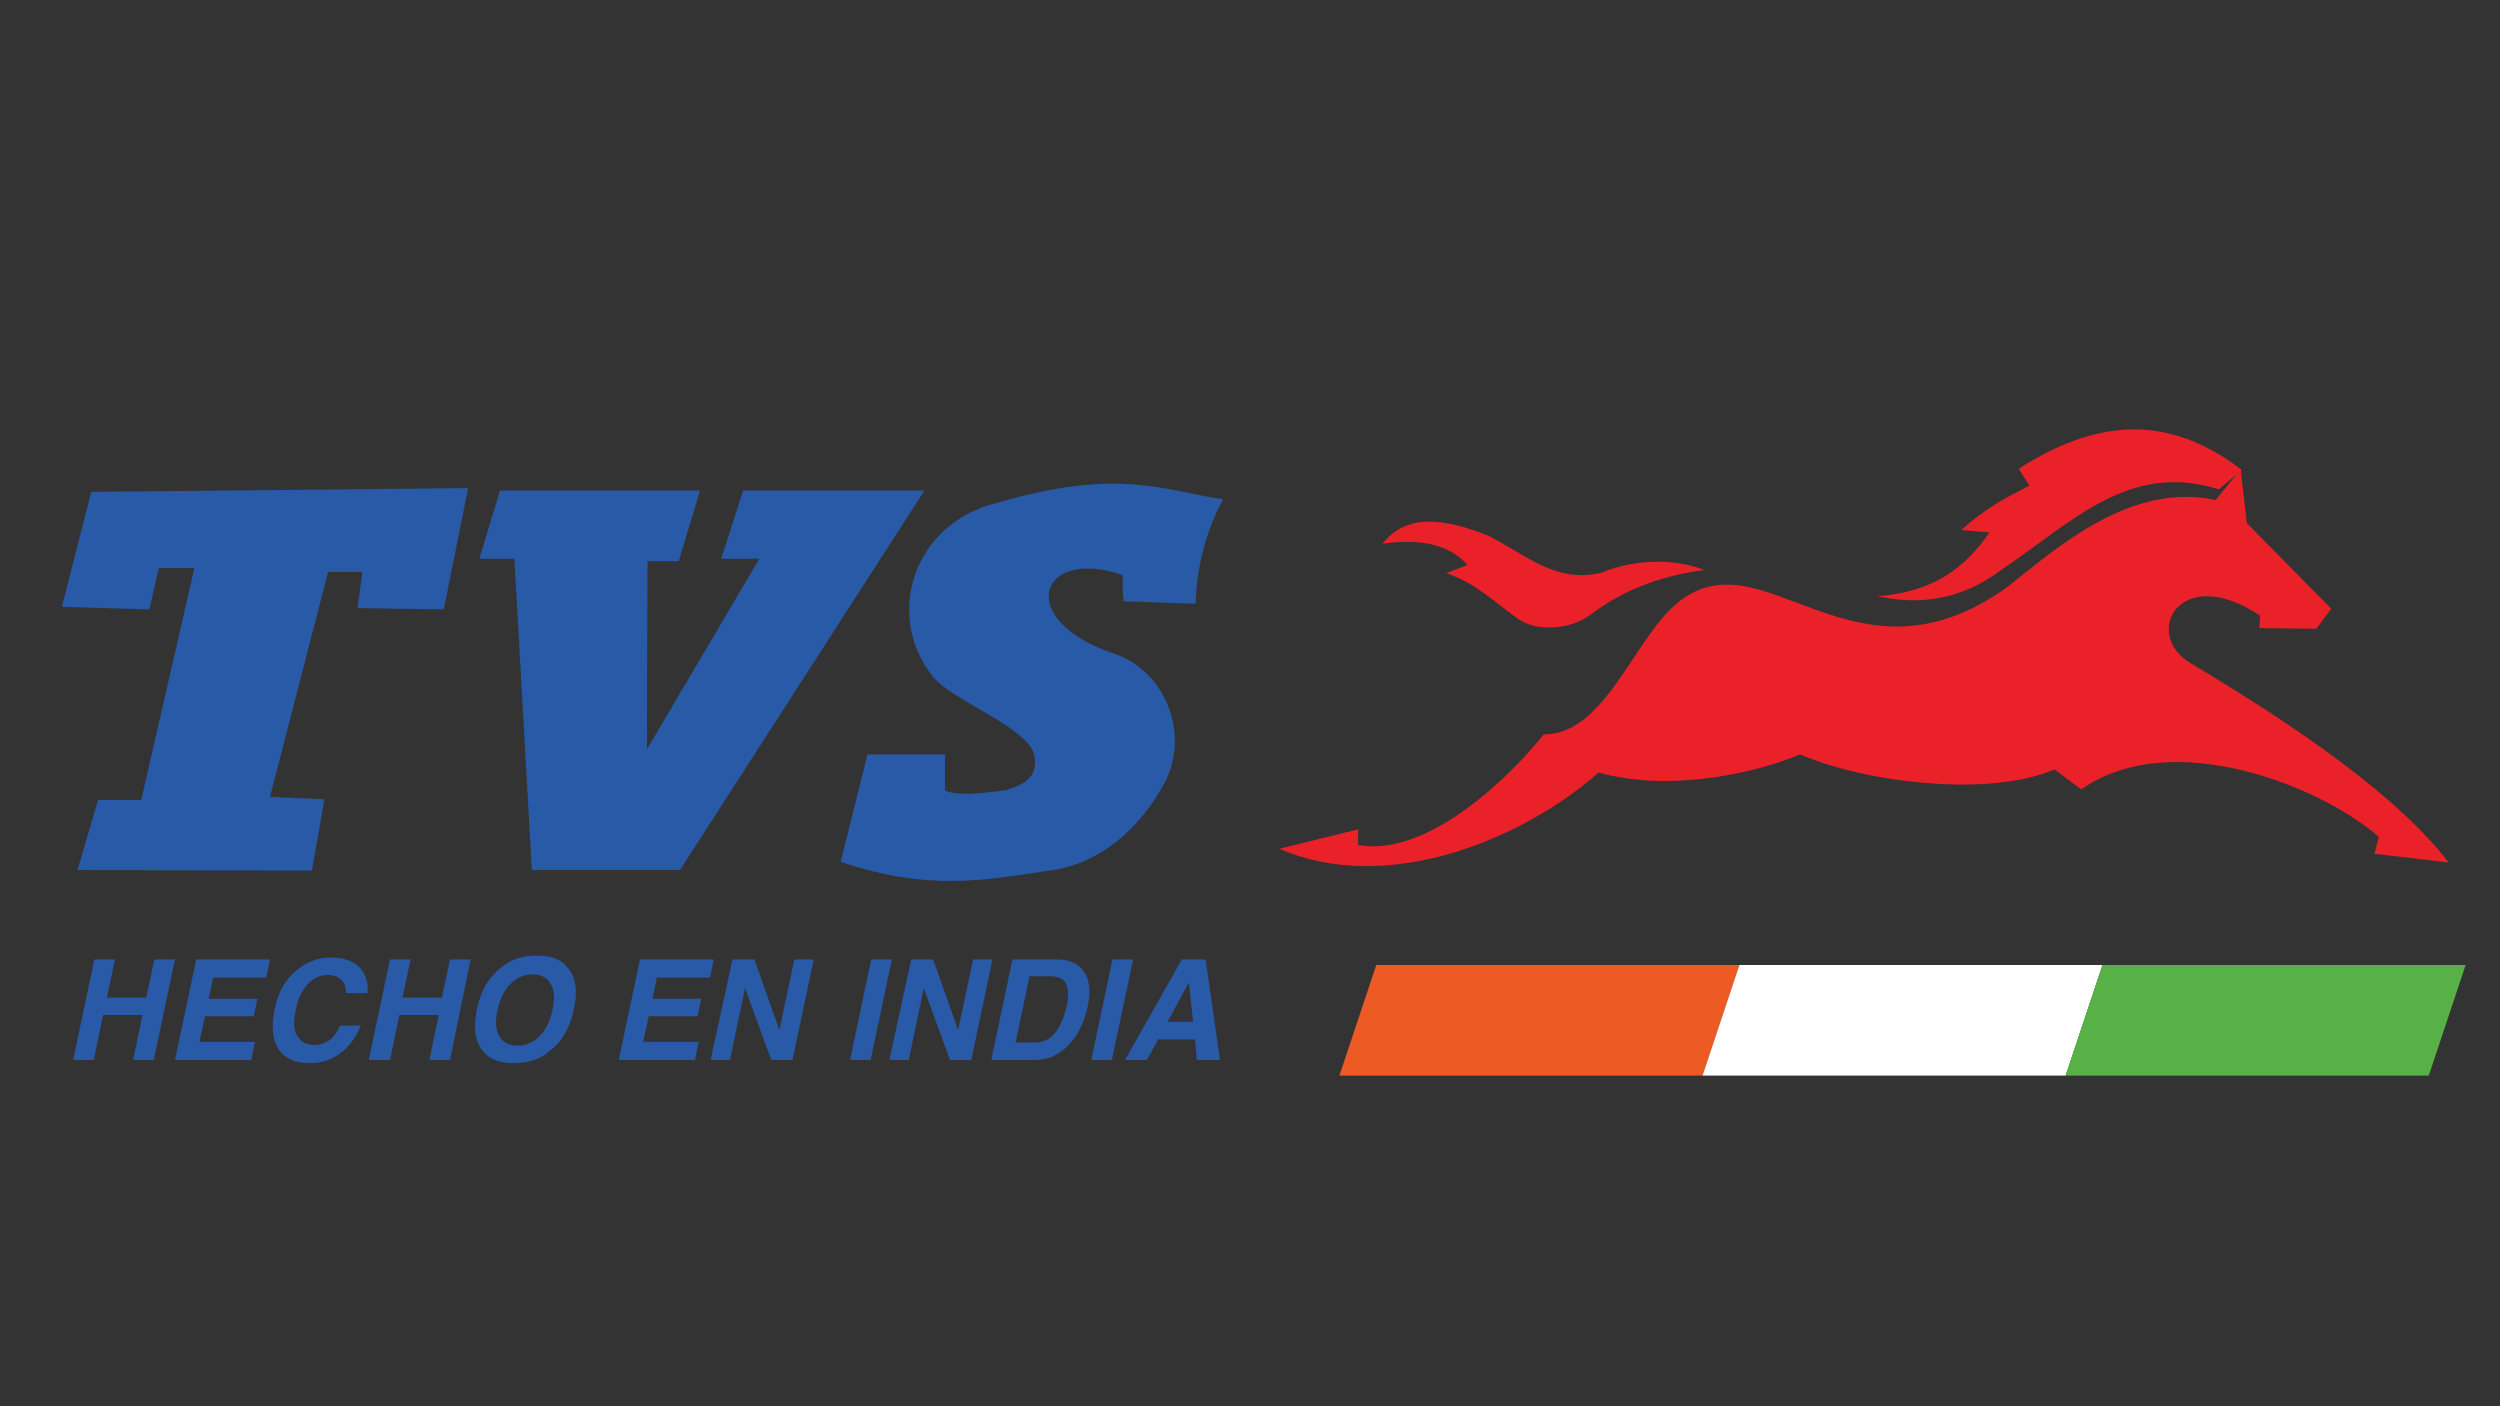 <?xml version="1.0" encoding="utf-8"?>
<!-- Generator: Adobe Illustrator 26.3.1, SVG Export Plug-In . SVG Version: 6.00 Build 0)  -->
<svg version="1.1" id="Capa_1" xmlns="http://www.w3.org/2000/svg" xmlns:xlink="http://www.w3.org/1999/xlink" x="0px" y="0px"
	 viewBox="0 0 400 225" style="enable-background:new 0 0 400 225;" xml:space="preserve">
<rect x="0" y="0" width="400" height="225" fill="#333333" stroke="none"/>
<style type="text/css">
	.st0{display:none;}
	.st1{display:inline;}
	.st2{fill:#6D6E71;}
	.st3{fill:#1755BA;}
	.st4{fill:#4F9AEF;}
	.st5{fill-rule:evenodd;clip-rule:evenodd;fill:#ED5A23;}
	.st6{fill-rule:evenodd;clip-rule:evenodd;fill:#FFFFFF;}
	.st7{fill-rule:evenodd;clip-rule:evenodd;fill:#58B147;}
	.st8{fill:#285AA8;}
	.st9{fill-rule:evenodd;clip-rule:evenodd;fill:#EA2128;}
	.st10{fill-rule:evenodd;clip-rule:evenodd;fill:#285AA8;}
	.st11{fill-rule:evenodd;clip-rule:evenodd;fill:#231F20;}
	.st12{fill:#231F20;}
</style>
<g class="st0">
	<g class="st1">
		<g>
			<g>
				<polygon class="st2" points="266.3,132.9 263.1,128.9 258.9,128.9 255.5,147.9 259.5,147.9 261.9,134.1 265.3,138.4 
					270.3,134.1 267.9,147.9 271.8,147.9 275.2,128.9 271,128.9 				"/>
				<path class="st2" d="M298.8,133c-0.1-0.8-0.3-1.5-0.6-2c-0.3-0.5-0.8-1-1.3-1.3c-0.5-0.3-1.1-0.5-1.8-0.7
					c-0.7-0.1-1.4-0.2-2.2-0.2c-0.8,0-1.5,0.1-2.2,0.2c-0.7,0.1-1.4,0.3-2.1,0.7c-0.6,0.3-1.2,0.7-1.8,1.3c-0.5,0.6-1,1.3-1.4,2.1
					c-0.1,0.1-0.1,0.3-0.2,0.7c-0.1,0.3-0.2,0.8-0.3,1.2c-0.1,0.5-0.2,1-0.3,1.5c-0.1,0.5-0.2,1.1-0.3,1.6l-0.1,0.5
					c-0.1,0.5-0.2,1.1-0.3,1.7c-0.1,0.6-0.2,1.1-0.2,1.5c-0.1,0.5-0.1,0.9-0.2,1.2c0,0.3,0,0.6,0,0.7c0.1,0.8,0.3,1.5,0.6,2
					c0.3,0.5,0.8,0.9,1.3,1.3c0.5,0.3,1.1,0.5,1.8,0.6c0.7,0.1,1.4,0.2,2.2,0.2c0.8,0,1.5-0.1,2.2-0.2c0.7-0.1,1.4-0.3,2-0.6
					c0.6-0.3,1.2-0.7,1.8-1.3c0.5-0.5,1-1.2,1.4-2c0.1-0.1,0.2-0.4,0.3-0.8c0.1-0.4,0.2-0.8,0.3-1.3c0.1-0.5,0.2-1,0.3-1.6
					c0.1-0.6,0.2-1.2,0.3-1.7c0.1-0.6,0.2-1.1,0.3-1.7c0.1-0.6,0.2-1.1,0.3-1.6c0.1-0.5,0.1-0.9,0.2-1.3
					C298.8,133.5,298.8,133.2,298.8,133L298.8,133z M294.6,135.8l-0.9,5.3c-0.1,0.6-0.2,1-0.3,1.4c-0.1,0.4-0.3,0.7-0.5,0.9
					c-0.2,0.2-0.6,0.4-1,0.5c-0.4,0.1-1,0.2-1.8,0.2c-0.8,0-1.4-0.1-1.8-0.2c-0.4-0.1-0.7-0.3-0.8-0.5s-0.2-0.5-0.1-0.9
					c0-0.4,0.1-0.9,0.3-1.4c0-0.1,0-0.2,0.1-0.3c0-0.1,0.1-0.4,0.1-0.7s0.2-0.9,0.3-1.5c0.1-0.7,0.3-1.6,0.5-2.8
					c0.1-0.6,0.2-1,0.3-1.4c0.1-0.4,0.2-0.7,0.5-0.9c0.2-0.2,0.6-0.4,1-0.5c0.4-0.1,1-0.2,1.8-0.2c0.7,0,1.3,0.1,1.7,0.2
					c0.4,0.1,0.7,0.3,0.8,0.6c0.1,0.3,0.2,0.6,0.2,1C294.8,134.9,294.7,135.3,294.6,135.8z"/>
				<polygon class="st2" points="307.1,132.8 312.1,132.8 309.4,147.9 313.3,147.9 316,132.8 320.9,132.8 321.6,128.9 307.8,128.9 
									"/>
				<path class="st2" d="M345.2,133c-0.1-0.8-0.3-1.5-0.6-2s-0.8-1-1.3-1.3c-0.5-0.3-1.1-0.5-1.8-0.7c-0.7-0.1-1.4-0.2-2.2-0.2
					c-0.8,0-1.5,0.1-2.2,0.2c-0.7,0.1-1.4,0.3-2.1,0.7c-0.6,0.3-1.2,0.7-1.8,1.3c-0.5,0.6-1,1.3-1.4,2.1c-0.1,0.1-0.1,0.3-0.2,0.7
					c-0.1,0.3-0.2,0.8-0.3,1.2c-0.1,0.5-0.2,1-0.3,1.5c-0.1,0.5-0.2,1.1-0.3,1.6l-0.1,0.5c-0.1,0.5-0.2,1.1-0.3,1.7
					c-0.1,0.6-0.2,1.1-0.2,1.5c-0.1,0.5-0.1,0.9-0.2,1.2c0,0.3,0,0.6,0,0.7c0.1,0.8,0.3,1.5,0.6,2c0.3,0.5,0.8,0.9,1.3,1.3
					c0.5,0.3,1.1,0.5,1.8,0.6c0.7,0.1,1.4,0.2,2.2,0.2c0.8,0,1.5-0.1,2.2-0.2c0.7-0.1,1.4-0.3,2-0.6c0.6-0.3,1.2-0.7,1.8-1.3
					c0.5-0.5,1-1.2,1.4-2c0.1-0.1,0.2-0.4,0.3-0.8c0.1-0.4,0.2-0.8,0.3-1.3c0.1-0.5,0.2-1,0.3-1.6c0.1-0.6,0.2-1.2,0.3-1.7
					c0.1-0.6,0.2-1.1,0.3-1.7c0.1-0.6,0.2-1.1,0.3-1.6c0.1-0.5,0.1-0.9,0.2-1.3C345.2,133.5,345.2,133.2,345.2,133L345.2,133z
					 M341,135.8l-0.9,5.3c-0.1,0.6-0.2,1-0.3,1.4c-0.1,0.4-0.3,0.7-0.5,0.9c-0.2,0.2-0.6,0.4-1,0.5c-0.4,0.1-1,0.2-1.8,0.2
					c-0.8,0-1.4-0.1-1.8-0.2c-0.4-0.1-0.7-0.3-0.8-0.5s-0.2-0.5-0.1-0.9s0.1-0.9,0.3-1.4c0-0.1,0-0.2,0.1-0.3c0-0.1,0.1-0.4,0.1-0.7
					s0.2-0.9,0.3-1.5c0.1-0.7,0.3-1.6,0.5-2.8c0.1-0.6,0.2-1,0.3-1.4c0.1-0.4,0.2-0.7,0.5-0.9c0.2-0.2,0.6-0.4,1-0.5
					c0.4-0.1,1-0.2,1.8-0.2c0.7,0,1.3,0.1,1.7,0.2c0.4,0.1,0.7,0.3,0.8,0.6c0.1,0.3,0.2,0.6,0.2,1
					C341.2,134.9,341.1,135.3,341,135.8z"/>
				<path class="st2" d="M367.1,130c-0.6-0.4-1.3-0.7-2.1-0.9c-0.8-0.1-1.7-0.2-2.7-0.2h-5.4l-1.3,7.6h-3.4l-0.7,3.8h3.4l-1.3,7.6
					h3.9l1.3-7.6c0.4,0,0.7,0,1.1,0s0.8,0,1.2,0c0.2,0,0.4,0,0.6,0c0.2,0,0.4,0.1,0.5,0.1c0.8,0.2,1.1,0.7,0.9,1.7l-1,5.8h3.9l1-5.7
					c0.1-0.7,0.1-1.3,0-1.9c-0.1-0.6-0.4-1.2-0.7-1.9c0.1-0.1,0.2-0.2,0.3-0.3c0.2-0.2,0.3-0.3,0.3-0.4c0-0.1,0.1-0.1,0.2-0.3
					c0.1-0.1,0.1-0.2,0.1-0.2c0.3-0.4,0.5-0.9,0.7-1.3c0.2-0.4,0.3-0.9,0.4-1.3c0.2-1.2,0.2-2.2-0.1-2.9
					C368.1,131,367.7,130.4,367.1,130z M364.5,134.5l-0.1,0.3c-0.3,1.2-1,1.7-2.1,1.7h-3l0.7-3.8c0.1,0,0.4,0,0.6,0
					c0.3,0,0.5,0,0.6,0c0.3,0,0.6,0,0.9,0c0.3,0,0.6,0,0.9,0.1c0.6,0,0.9,0.1,1.1,0.4C364.5,133.4,364.6,133.9,364.5,134.5z"/>
				<path class="st2" d="M382.7,133.5c0.2-0.3,0.4-0.5,0.7-0.7c0.3-0.1,0.5-0.2,0.8-0.3c0.3,0,0.6,0,0.9,0h1.1c0.3,0,0.5,0,0.8,0
					c0.3,0,0.5,0.1,0.7,0.2c0.2,0.1,0.4,0.3,0.5,0.5c0.1,0.2,0.2,0.5,0.2,0.8h3.9c0.1-0.8,0-1.5-0.2-2.1c-0.2-0.6-0.6-1.2-1.1-1.7
					c-0.6-0.6-1.3-0.9-2.1-1.1c-0.8-0.1-1.6-0.2-2.5-0.2c-0.5,0-0.9,0-1.3,0c-0.4,0-0.8,0.1-1.3,0.1c-0.4,0.1-0.8,0.2-1.2,0.4
					c-0.4,0.2-0.8,0.4-1.2,0.7c-0.9,0.6-1.5,1.3-1.9,2c-0.4,0.7-0.7,1.5-0.9,2.5l-0.2,1.3c-0.1,0.6-0.1,1.2,0,1.7
					c0.1,0.5,0.4,1,0.7,1.4c0.3,0.4,0.7,0.7,1.2,1c0.5,0.2,1,0.4,1.7,0.4l3,0.1c0.3,0,0.6,0,0.9,0c0.3,0,0.5,0.1,0.7,0.2
					c0.2,0.1,0.4,0.3,0.5,0.5s0.1,0.6,0,1c-0.1,0.5-0.2,0.9-0.4,1.2c-0.2,0.3-0.4,0.5-0.7,0.7c-0.3,0.1-0.5,0.2-0.8,0.3
					c-0.3,0-0.6,0-0.9,0H383c-0.3,0-0.5,0-0.8,0s-0.5-0.1-0.7-0.2c-0.2-0.1-0.4-0.3-0.5-0.5c-0.1-0.2-0.2-0.5-0.2-0.8h-3.9
					c-0.1,0.8,0,1.5,0.2,2.1c0.2,0.6,0.6,1.1,1.2,1.7c0.6,0.6,1.3,1,2.1,1.1c0.8,0.1,1.6,0.2,2.5,0.2c0.9,0,1.8-0.1,2.6-0.2
					c0.8-0.1,1.6-0.5,2.5-1.1c0.9-0.6,1.5-1.3,1.9-2c0.4-0.7,0.7-1.5,0.9-2.5c0.2-1.1,0.2-2-0.1-2.7c-0.3-0.7-0.8-1.4-1.6-2l0,0
					c-0.6-0.4-1.2-0.7-1.8-0.8c-0.6-0.1-1.3-0.2-2-0.2H382l0.3-1.9C382.4,134.2,382.5,133.8,382.7,133.5z"/>
			</g>
			<g>
				<path class="st2" d="M273.3,103.6c-0.4-0.6-1.1-1-1.9-1.3c-0.8-0.3-1.8-0.4-3.1-0.4c-1.2,0-2.3,0.1-3.2,0.4
					c-0.9,0.3-1.7,0.7-2.4,1.3c-0.7,0.6-1.2,1.3-1.6,2.2c-0.4,0.9-0.7,2-1,3.2l-0.5,3.1h-3.4l-0.7,3.8h3.4l-0.9,5.1h3.9l0.9-5.1h5.9
					l-0.9,5.1h3.9l2.1-11.9c0.2-1.2,0.3-2.3,0.2-3.2C274.1,105,273.8,104.2,273.3,103.6z M270.3,107.9l-0.7,4.2h-5.9l0.7-4.2
					c0.1-0.6,0.2-1,0.4-1.3c0.2-0.3,0.4-0.5,0.7-0.6c0.3-0.1,0.6-0.2,0.9-0.2c0.3,0,0.7,0,1,0h0.6c0.3,0,0.7,0,1,0
					c0.3,0,0.6,0.1,0.8,0.2c0.2,0.1,0.4,0.3,0.5,0.6C270.3,107,270.4,107.4,270.3,107.9z"/>
				<path class="st2" d="M298,103.9c-0.3-0.4-0.7-0.8-1.2-1.1c-0.4-0.3-1-0.5-1.8-0.6c-0.8-0.1-1.6-0.2-2.5-0.2c-0.5,0-1,0-1.5,0.1
					c-0.5,0.1-0.9,0.1-1.2,0.2h0c-1.2,0.4-2.3,1.1-3.2,2c-0.9,0.9-1.5,2-1.7,3.3c-0.1,0.5-0.2,1.1-0.3,1.6s-0.2,1-0.3,1.6l-0.3,1.7
					c-0.1,0.5-0.2,1.1-0.3,1.6s-0.2,1-0.2,1.6c-0.1,0.6-0.1,1.2,0,1.7s0.3,1.1,0.6,1.5c0.3,0.5,0.6,0.9,1,1.2
					c0.4,0.3,0.9,0.6,1.4,0.8c0.3,0.1,0.6,0.2,1.1,0.2c0.4,0.1,0.9,0.1,1.4,0.1c0.9,0,1.7-0.1,2.6-0.2c0.8-0.1,1.5-0.3,2-0.6
					c0.6-0.3,1.2-0.7,1.6-1.1c0.4-0.4,0.8-0.8,1.1-1.3c0.3-0.5,0.5-1,0.7-1.5c0.2-0.5,0.3-1.1,0.4-1.7h-3.9l-0.1,0.4
					c-0.1,0.7-0.4,1.2-0.7,1.6c-0.4,0.4-1,0.5-2,0.5c-0.2,0-0.5,0-0.7,0c-0.2,0-0.5,0-0.7,0c-0.3,0-0.5,0-0.8-0.1s-0.5-0.2-0.6-0.3
					c-0.2-0.1-0.3-0.3-0.4-0.5c-0.1-0.2-0.1-0.5-0.1-0.9c0.1-0.6,0.1-1.3,0.3-2c0.1-0.7,0.2-1.4,0.3-2c0.1-0.6,0.2-1.3,0.4-1.9
					c0.1-0.7,0.3-1.3,0.4-2c0.1-0.4,0.2-0.7,0.4-0.9c0.2-0.2,0.4-0.4,0.6-0.5c0.2-0.1,0.5-0.2,0.7-0.3c0.3-0.1,0.5-0.1,0.8-0.1
					c0.2,0,0.5,0,0.7,0c0.2,0,0.5,0,0.7,0c1,0,1.5,0.2,1.8,0.6c0.2,0.4,0.3,0.9,0.1,1.6l-0.1,0.4h3.9c0.1-0.6,0.1-1.1,0.2-1.7
					s0-1-0.2-1.5C298.5,104.7,298.3,104.3,298,103.9z"/>
				<polygon class="st2" points="308.1,105.8 313.1,105.8 310.4,121 314.3,121 317,105.8 321.9,105.8 322.6,102 308.8,102 				"/>
				<path class="st2" d="M354.1,115.3l-1.7-13.4h-3.9l2.5,19h4.2c0.8-1.6,1.6-3.2,2.3-4.8c0.8-1.6,1.5-3.1,2.3-4.7
					c0.8-1.6,1.5-3.1,2.3-4.7c0.8-1.6,1.5-3.2,2.3-4.8h-3.9L354.1,115.3z"/>
				<polygon class="st2" points="375.8,109.6 372.4,109.6 371.7,113.4 375.1,113.4 373.8,121 385.1,121 385.8,117.1 378.4,117.1 
					379,113.4 384,113.4 384.6,109.6 379.7,109.6 380.4,105.8 387.8,105.8 388.5,102 377.1,102 				"/>
				<polygon class="st2" points="335.3,102 331.9,121 335.8,121 336.5,117.2 336.5,117.2 337.1,114 339.2,102 				"/>
			</g>
		</g>
		<g>
			<g>
				<path class="st3" d="M233,76c-5.7-6.8-14.1-10.7-23-10.7h-24.5c-8,0-15.4,2.6-21.5,6.9c-5.4-4.5-12.1-6.9-19.2-6.9h-24.5
					c-8,0-15.4,2.6-21.5,6.9c1.4,1.1,2.6,2.4,3.8,3.8c5.7,6.8,8.1,15.7,6.6,24.4l0.1-0.4c0.9-5.3,5.6-9.3,11-9.3h24.5
					c2.8,0,4.9,2.5,4.5,5.2l-10.4,59.4l-0.8,4.4h0H164h0l10.4-59.2c0-0.1,0-0.2,0.1-0.4l0-0.2c0.9-5.3,5.6-9.3,11-9.3H210
					c2.9,0,5,2.6,4.5,5.4l-2.8,15.7h25.8l2-11.3C241.1,91.7,238.7,82.8,233,76z"/>
				<polygon class="st3" points="209.9,122.3 235.7,122.3 236.5,117.8 210.7,117.8 				"/>
				<polygon class="st3" points="208.1,132.8 233.9,132.8 234.7,128.3 208.9,128.3 				"/>
				<polygon class="st3" points="203.3,159.7 229.2,159.7 232.9,138.7 207,138.7 				"/>
			</g>
			<path class="st4" d="M102.6,76c-1.2-1.4-2.4-2.6-3.8-3.8c-5.4-4.5-12.1-6.9-19.2-6.9H55.1c-17.8,0-33,12.7-36.1,30.3L7.7,159.7
				h25.8L44,100c0.9-5.3,5.6-9.3,11-9.3h24.5c2.8,0,5,2.5,4.5,5.3l-2.8,15.8H51l-1,6h30.3l-0.8,4.5H43.2l-1,6h36.3l-0.8,4.5H48.1
				l-1,6h29.5l-3.7,21h0h25.8h0l3.7-21h0H76.6l1-6h25.8h0l0.8-4.5h0H78.5l1-6h25.8h0l0.8-4.5h0H80.3l1-6h25.8h0l2-11.3
				c0,0,0-0.1,0-0.1C110.7,91.7,108.3,82.8,102.6,76z"/>
		</g>
	</g>
</g>
<g id="XMLID_16_">
	<g id="XMLID_24_">
		<polygon id="XMLID_66_" class="st5" points="272.4,172.1 214.3,172.1 220.2,154.4 278.3,154.4 		"/>
		<polygon id="XMLID_65_" class="st6" points="330.5,172.1 272.4,172.1 278.3,154.4 336.4,154.4 		"/>
		<polygon id="XMLID_60_" class="st7" points="388.6,172.1 330.5,172.1 336.4,154.4 394.5,154.4 		"/>
		<g id="XMLID_25_">
			<path id="XMLID_57_" class="st8" d="M11.7,169.6l3.4-16.1h3.3l-1.3,6.1h6.3l1.3-6.1h3.3l-3.4,16.1h-3.3l1.5-7.2h-6.3l-1.5,7.2
				H11.7z"/>
			<path id="XMLID_49_" class="st8" d="M42.6,156.4h-8.5l-0.7,3.4h7.8l-0.6,2.8h-7.8l-0.9,4.1h8.9l-0.6,2.9H28l3.4-16.1h11.8
				L42.6,156.4z"/>
			<path id="XMLID_47_" class="st8" d="M47.5,155.2c1.6-1.3,3.4-2,5.4-2c2.7,0,4.5,0.9,5.4,2.7c0.5,1,0.6,2,0.5,3h-3.4
				c-0.1-0.8-0.2-1.4-0.5-1.8c-0.5-0.7-1.3-1.1-2.5-1.1c-1.2,0-2.3,0.5-3.2,1.5c-0.9,1-1.6,2.4-1.9,4.2c-0.4,1.8-0.3,3.2,0.3,4.1
				c0.6,0.9,1.4,1.4,2.6,1.4c1.2,0,2.2-0.4,3-1.2c0.4-0.4,0.8-1,1.2-1.9h3.3c-0.7,1.8-1.7,3.2-3.1,4.3c-1.4,1.1-3.1,1.7-5,1.7
				c-2.3,0-4-0.7-5-2.2c-1-1.5-1.2-3.5-0.7-6.2C44.4,158.9,45.6,156.7,47.5,155.2z"/>
			<path id="XMLID_45_" class="st8" d="M59,169.6l3.4-16.1h3.3l-1.3,6.1h6.3l1.3-6.1h3.3L72,169.6h-3.3l1.5-7.2h-6.3l-1.5,7.2H59z"
				/>
			<path id="XMLID_42_" class="st8" d="M87.9,168.2c-1.5,1.3-3.4,1.9-5.7,1.9c-2.3,0-3.9-0.6-4.9-1.9c-1.3-1.5-1.6-3.8-1-6.7
				c0.6-3,1.9-5.2,3.9-6.7c1.5-1.3,3.4-1.9,5.7-1.9c2.3,0,3.9,0.6,4.9,1.9c1.3,1.5,1.7,3.7,1,6.7C91.2,164.5,89.9,166.7,87.9,168.2z
				 M88.4,161.6c0.4-1.8,0.3-3.2-0.3-4.2c-0.6-1-1.5-1.5-2.9-1.5c-1.3,0-2.5,0.5-3.5,1.5c-1,1-1.7,2.4-2.1,4.2
				c-0.4,1.8-0.3,3.2,0.3,4.2c0.6,1,1.5,1.5,2.9,1.5c1.3,0,2.5-0.5,3.5-1.5C87.3,164.8,88,163.4,88.4,161.6z"/>
			<path id="XMLID_40_" class="st8" d="M113.6,156.4h-8.5l-0.7,3.4h7.8l-0.6,2.8h-7.8l-0.9,4.1h8.9l-0.6,2.9H99l3.4-16.1h11.8
				L113.6,156.4z"/>
			<path id="XMLID_38_" class="st8" d="M117.2,153.5h3.5l4,11.3l2.4-11.3h3.1l-3.4,16.1h-3.4l-4.2-11.5l-2.4,11.5h-3.1L117.2,153.5z
				"/>
			<path id="XMLID_36_" class="st8" d="M139.3,169.6H136l3.4-16.1h3.3L139.3,169.6z"/>
			<path id="XMLID_34_" class="st8" d="M145.8,153.5h3.5l4,11.3l2.4-11.3h3.1l-3.4,16.1h-3.4l-4.2-11.5l-2.4,11.5h-3.1L145.8,153.5z
				"/>
			<path id="XMLID_31_" class="st8" d="M171.4,153.9c1.1,0.4,1.8,1.1,2.3,2c0.4,0.8,0.6,1.7,0.6,2.6c0,0.9-0.1,1.8-0.3,2.7
				c-0.5,2.1-1.3,4-2.5,5.4c-1.6,2-3.6,3-6,3h-6.9l3.4-16.1h6.9C170,153.5,170.8,153.6,171.4,153.9z M164.7,156.3l-2.2,10.5h3.1
				c1.6,0,2.9-0.8,3.8-2.4c0.5-0.9,0.9-1.9,1.2-3.1c0.4-1.6,0.4-2.9,0-3.8c-0.3-0.9-1.3-1.3-2.8-1.3H164.7z"/>
			<path id="XMLID_29_" class="st8" d="M177.9,169.6h-3.3l3.4-16.1h3.3L177.9,169.6z"/>
			<path id="XMLID_26_" class="st8" d="M189.1,153.5h3.8l2.3,16.1h-3.7l-0.3-3.3h-5.9l-1.8,3.3h-3.5L189.1,153.5z M186.8,163.5h4.1
				l-0.7-6.3L186.8,163.5z"/>
		</g>
	</g>
	<g id="XMLID_17_">
		<path id="XMLID_23_" class="st9" d="M204.7,135.8l12.6-3.1l0,2.5c10.8,2,23.9-10.4,29.7-17.7c9.6,0.1,14.4-15,21-20.7
			c13.9-12.2,28.2,15.1,53.2-2.9c8.1-6.4,19.7-16.8,33.3-13.9l4-4.9l1,8.6l13.5,13.7l-2.4,3.2l-9.1-0.1l0.1-2
			c-12.8-8.6-19,2.9-11.1,7.6c11.4,6.9,31.5,19.2,41.3,31.9l-11.9-1.4l0.7-2.7c-8.8-7.8-32.9-17.9-47.6-7.6l-4.3-3.2
			c-10.3,4.5-30,2.2-40.7-2.4c-6.5,2.8-20.6,6.2-32.2,2.9C243.5,134.4,221.9,143.3,204.7,135.8"/>
		<path id="XMLID_22_" class="st9" d="M231.4,91.7l3.4-1.3c-2.5-2.9-6.9-4.4-13.6-3.4c3.9-4.9,9.8-4.1,16.9-1.3
			c6.5,3.3,10.6,7.5,17.9,6c6.6-2.7,12.9-2,16.7-0.5c-5.6,0.7-12.4,2.7-18,7c-3.3,2.6-8.7,2.9-11.7,0.9
			C239.3,96.5,236.2,93.3,231.4,91.7"/>
		<path id="XMLID_21_" class="st9" d="M355,78.3l3.7-3.1c-10.1-7.7-21.2-9.5-35.7-0.2l1.7,2.7c-3.9,2-7,3.6-10.9,7.1l4.5,0.4
			c-4,5.8-9,9.5-17.9,10.2c8.7,1.9,15.1-0.6,20.2-4.5C331.7,83.4,340.8,73.8,355,78.3"/>
		<polygon id="XMLID_20_" class="st10" points="103.6,89.8 108.6,89.8 112,78.5 80,78.5 76.7,89.4 82.3,89.4 85.1,139.2 
			108.8,139.2 147.9,78.5 118.9,78.5 115.4,89.4 121.5,89.4 103.5,119.9 		"/>
		<path id="XMLID_19_" class="st10" d="M179.8,96.2l11.5,0.4c0.2-6.2,1.7-11.7,4.4-16.7c-10.1-1.6-16.9-5-36,0.5
			c-13.8,3.3-18.2,18.3-10.4,27.9c3.2,3.9,15.3,8.1,16.2,12.6c0.5,2.8-0.7,4.4-4.5,5.5c-3.2,0.5-7.8,1-9.8,0.1l0-5.8h-12.4
			l-4.3,17.2c14.3,4.8,23.3,2.9,34,1.3c8.5-1.3,14.5-7.8,17.7-13.7c4.4-8,0.2-18.2-7.9-20.9c-16.2-5.4-12-17.2,1.3-12.6
			C179.7,92.8,179.5,94.5,179.8,96.2"/>
		<polygon id="XMLID_18_" class="st10" points="43.2,127.5 52.5,91.5 58,91.5 57.2,97.3 71,97.5 74.9,78.1 14.6,78.7 9.9,97.1 
			23.9,97.5 25.4,90.9 31.1,90.9 22.6,128 15.7,128 12.4,139.2 49.9,139.3 51.9,127.9 		"/>
	</g>
</g>
<g class="st0">
	<g class="st1">
		<path class="st11" d="M21.1,84.4l7,41.8l37.9-41.8h16l-38.7,43.2c-6.5,7.2-12.3,13-20.5,13c-7.8,0-10-6-11.1-13L4.9,84.4H21.1z"/>
		<path class="st11" d="M160,84.4l-5.2,14.3H94.5c-3,0-4.2,2.3-5.1,4.7l-0.7,1.8h63.7l-5.3,14.4H83.6l-0.5,1.3
			c-1,2.7-1.3,4.8,1.6,4.8l60.3,0l-5.3,14.6H79.4c-10.6,0-15.3-7-11.4-17.7l7.4-20.2c3.6-10,14.2-17.8,24.4-17.8L160,84.4z"/>
		<path class="st11" d="M158.5,96.8c2.7-7.4,11.6-13.2,18.9-13.2c4.2,0,7.2,1.7,9.5,5.3l24.7,36.5l14.9-41h14.2l-14.9,41
			c-3.3,8.9-12.2,15.4-19.8,15.4c-4.1,0-6.3-1.6-12.1-9.1L172,98.6l-15.2,41.6h-14.1L158.5,96.8z"/>
		<polygon class="st11" points="244.1,84.4 323.2,84.4 318,98.7 285.6,98.7 270.5,140.2 256.5,140.2 271.5,98.9 238.9,98.9 		"/>
		<path class="st11" d="M383.5,103.4c0.8-2.3,1.6-4.7-1.5-4.7H339c-3.4,0-4,1.8-4.7,3.6l-6.8,18.6c-1,2.7-1.3,4.7,1.6,4.7h43
			c3.3,0,4-1.9,4.7-3.9L383.5,103.4z M390.8,123.3c-3.9,10.8-13.2,16.9-23.9,16.9h-43.1c-10.4,0-15.4-6.5-11.6-16.9l8.3-22.9
			c4.1-9.1,13.5-16.1,23.7-16.1h43c11.7,0,15,7.3,11.3,17.7L390.8,123.3z"/>
	</g>
	<g class="st1">
		<path class="st12" d="M13.5,162.8l-2.7-0.1v-8.4c0-0.7,0.2-1.3,0.7-1.9c0.5-0.5,1-0.8,1.7-0.9c0.1,0,0.2,0,0.3,0
			c0.7,0,1.3,0.2,1.8,0.7c0.5,0.4,0.9,1,1.2,1.7l2.5,6.2l2.8-6.5c0.3-0.6,0.6-1.1,1.1-1.5c0.5-0.4,1-0.6,1.7-0.6
			c0.8,0,1.5,0.3,2,0.9c0.5,0.6,0.8,1.3,0.8,2.2v8h-2.7v-8.2l-2.7,5.8c-0.5,1-0.9,1.7-1.3,2s-0.8,0.5-1.3,0.6c-0.1,0-0.2,0-0.3,0
			c-0.7,0-1.2-0.3-1.8-0.8c-0.4-0.4-0.8-1.1-1.2-1.8l-2.6-5.7V162.8z"/>
		<path class="st12" d="M40.3,151.7h8.2c0.6,0,1.1,0.1,1.5,0.3c0.4,0.2,0.8,0.6,1.2,1c0.3,0.4,0.5,0.7,0.6,1
			c0.1,0.3,0.2,0.7,0.2,1.1v4.1c0,0.5-0.1,0.9-0.2,1.3c-0.2,0.4-0.4,0.7-0.8,1.1c-0.7,0.7-1.5,1-2.5,1h-8.6c-0.6,0-1.1-0.1-1.5-0.3
			c-0.4-0.2-0.8-0.5-1.2-0.9c-0.3-0.4-0.5-0.7-0.7-1.1c-0.1-0.4-0.2-0.8-0.2-1.3V155c0-0.5,0.1-0.9,0.3-1.3c0.2-0.3,0.5-0.7,0.9-1
			c0.4-0.4,0.8-0.6,1.2-0.7C39.2,151.7,39.7,151.7,40.3,151.7z M49.1,154.6h-9.9v5.4h9.9V154.6z"/>
		<path class="st12" d="M61,151.6h15.8v2.8h-6.5l0,8.3h-2.8l-0.1-8.3H61V151.6z"/>
		<path class="st12" d="M89.7,151.7h8.2c0.6,0,1.1,0.1,1.5,0.3c0.4,0.2,0.8,0.6,1.2,1c0.3,0.4,0.5,0.7,0.6,1
			c0.1,0.3,0.2,0.7,0.2,1.1v4.1c0,0.5-0.1,0.9-0.2,1.3c-0.2,0.4-0.4,0.7-0.8,1.1c-0.7,0.7-1.5,1-2.5,1h-8.6c-0.6,0-1.1-0.1-1.5-0.3
			c-0.4-0.2-0.8-0.5-1.2-0.9c-0.3-0.4-0.5-0.7-0.7-1.1c-0.1-0.4-0.2-0.8-0.2-1.3V155c0-0.5,0.1-0.9,0.3-1.3c0.2-0.3,0.5-0.7,0.9-1
			c0.4-0.4,0.8-0.6,1.2-0.7C88.6,151.7,89.1,151.7,89.7,151.7z M98.5,154.6h-9.9v5.4h9.9V154.6z"/>
		<path class="st12" d="M110.5,151.6h12.2c0.7,0,1.2,0.2,1.7,0.5c0.5,0.3,0.9,0.8,1.2,1.4c0.2,0.3,0.3,0.5,0.3,0.8
			c0.1,0.3,0.1,0.5,0.1,0.8c0,0.5-0.1,0.9-0.3,1.4c-0.1,0.2-0.2,0.3-0.3,0.5c0.2,0.2,0.3,0.4,0.4,0.5c0.3,0.5,0.4,0.9,0.4,1.3v3.8
			h-2.9v-4.2h-9.9v4.2h-2.9L110.5,151.6z M113.5,155.8h9.8v-1.4h-9.8V155.8z"/>
		<path class="st12" d="M150.8,151.6v2.8h-12.9v5.6h12.9v2.8h-12.2c-0.6,0-1-0.1-1.5-0.2c-0.4-0.2-0.8-0.4-1.2-0.8
			c-0.4-0.4-0.6-0.7-0.8-1c-0.2-0.4-0.3-0.8-0.3-1.2v-3.7c0-0.8,0.1-1.4,0.2-1.9c0.2-0.6,0.6-1.1,1.1-1.5c0.4-0.3,0.9-0.6,1.4-0.7
			c0.3-0.1,0.8-0.1,1.6-0.1H150.8z"/>
		<path class="st12" d="M166.2,159.5l-6.3-7.8h3.6l4.1,5.1l4.1-5.1h3.5l-6.2,7.8v3.3h-2.8V159.5z"/>
		<path class="st12" d="M198.4,151.6v2.8h-12.9v5.6h12.9v2.8h-12.2c-0.6,0-1-0.1-1.5-0.2c-0.4-0.2-0.8-0.4-1.2-0.8
			c-0.4-0.4-0.6-0.7-0.8-1c-0.2-0.4-0.3-0.8-0.3-1.2v-3.7c0-0.8,0.1-1.4,0.2-1.9c0.2-0.6,0.6-1.1,1.1-1.5c0.4-0.3,0.9-0.6,1.4-0.7
			c0.3-0.1,0.8-0.1,1.6-0.1H198.4z"/>
		<path class="st12" d="M208.5,161.8c-0.4-0.4-0.6-0.7-0.8-1.1c-0.2-0.4-0.3-0.8-0.3-1.3v-7.7h2.9v8.3H223v2.9h-12.1
			c-0.4,0-0.8-0.1-1.2-0.2C209.2,162.3,208.9,162.1,208.5,161.8z"/>
		<path class="st12" d="M235.9,151.6h11.7v2.9h-12.8v1.3h12.8v2.9l-12.7,0v1.2h12.7v3h-11.7c-0.7,0-1.2-0.1-1.7-0.3
			c-0.5-0.2-0.9-0.5-1.3-1c-0.3-0.4-0.6-0.7-0.7-1.1c-0.1-0.3-0.2-0.8-0.2-1.2v-4c0-0.6,0.1-1,0.3-1.4c0.2-0.4,0.5-0.8,0.9-1.2
			c0.4-0.4,0.8-0.6,1.2-0.8C234.7,151.7,235.3,151.6,235.9,151.6z"/>
		<path class="st12" d="M269.7,155.8c1,0,1.9,0.3,2.7,1c0.8,0.7,1.1,1.5,1.1,2.5c0,1-0.4,1.8-1.1,2.4c-0.7,0.7-1.6,1-2.6,1l-12.6,0
			V160h13.5v-1.3h-10.4c-1,0-1.9-0.3-2.7-1c-0.8-0.7-1.1-1.5-1.1-2.5c0-1,0.4-1.9,1.3-2.5c0.8-0.6,1.8-0.9,2.9-0.9l12.2-0.1v2.8
			l-13.3,0v1.3H269.7z"/>
		<path class="st12" d="M302,151.6v8.3h10.1v-8.3h3v7.9c0,0.4-0.1,0.8-0.2,1.1c-0.2,0.3-0.4,0.7-0.8,1c-0.3,0.4-0.7,0.6-1.1,0.8
			c-0.4,0.2-0.8,0.3-1.2,0.3l-9.2,0c-0.5,0-1-0.1-1.4-0.4c-0.4-0.2-0.8-0.6-1.2-1.1c-0.3-0.4-0.5-0.7-0.7-1.1
			c-0.1-0.3-0.2-0.7-0.2-1.2v-7.5H302z"/>
		<path class="st12" d="M323.8,162.8v-3h3.2v3H323.8z"/>
		<path class="st12" d="M348.8,155.8c1,0,1.9,0.3,2.7,1c0.8,0.7,1.1,1.5,1.1,2.5c0,1-0.4,1.8-1.1,2.4c-0.7,0.7-1.6,1-2.6,1l-12.6,0
			V160h13.5v-1.3h-10.4c-1,0-1.9-0.3-2.7-1c-0.8-0.7-1.1-1.5-1.1-2.5c0-1,0.4-1.9,1.3-2.5c0.8-0.6,1.8-0.9,2.9-0.9l12.2-0.1v2.8
			l-13.3,0v1.3H348.8z"/>
		<path class="st12" d="M361.4,162.8v-3h3.2v3H361.4z"/>
		<path class="st12" d="M376.1,162.8l-3.2,0l4.3-8.4c0.6-1.1,1.1-1.9,1.7-2.3c0.4-0.3,1-0.5,1.6-0.5c0.6,0,1.1,0.2,1.5,0.5
			c0.4,0.4,1,1.1,1.6,2.3l4.3,8.3l-3.1,0l-1.7-2.9h-5.5L376.1,162.8z M379.1,157h2.6l-1.3-2.4L379.1,157z"/>
	</g>
</g>
<g class="st0">
	<path class="st1" d="M159,132.8h5.7H204l-0.1-5.9h-29.5h-14.7c-9.8,0-14.7,3-14.7,8.9l0.1,3v8.8h8.3v0h42.1v4.4
		c0,3-1.9,4.5-5.6,4.5h-5.7h-39.3l0,5.8h29.5h14.7c9.8,0,14.8-3,14.8-8.9l0-3v-8.7l-50.6,0l0-4.5C153.4,134.3,155.3,132.8,159,132.8
		"/>
	<path class="st1" d="M241.9,126.9c-17.9,0-26.8,6-26.8,17.8c0,11.8,9,17.7,27,17.7c18,0,27-5.9,27-17.8
		C269.1,132.8,260,126.9,241.9,126.9 M242,156.5c-12.9,0-19.3-3.9-19.3-11.8c0-7.9,6.5-11.8,19.4-11.8c12.9,0,19.3,3.9,19.3,11.8
		C261.3,152.5,254.9,156.5,242,156.5"/>
	<path class="st1" d="M364.4,126.9c-17.9,0-26.8,6-26.8,17.8c0,11.8,9,17.7,27,17.7c18,0,27-5.9,27-17.8
		C391.7,132.8,382.6,126.9,364.4,126.9 M364.6,156.5c-12.9,0-19.3-3.9-19.3-11.8c0-7.9,6.5-11.8,19.4-11.8
		c12.9,0,19.3,3.9,19.3,11.8C383.9,152.5,377.5,156.5,364.6,156.5"/>
	<path class="st1" d="M278.6,144.7c0,11.8,9,17.7,27,17.7l27,0v-5.9h-27.1c-12.9,0-19.3-3.9-19.3-11.8c0-7.9,6.4-11.8,19.4-11.8
		l19.3,0h7.7v-1.5v-4.4h-27.2C287.5,127,278.6,132.9,278.6,144.7"/>
	<path class="st1" d="M225.2,101.6c-0.5-0.9-1.2-1.6-2-2.3c-0.8-0.7-1.8-1.2-2.9-1.5c-1.1-0.4-2.3-0.6-3.6-0.6h-2.8
		c-0.9,0.1-1.7,0-2.4-0.3c-0.7-0.2-1.4-0.6-1.9-1c-0.5-0.4-0.9-0.9-1.3-1.5c-0.3-0.6-0.5-1.2-0.5-1.8c0-1.3,0.6-2.4,1.7-3.3
		c1.1-0.9,2.5-1.3,4.2-1.3c1.9,0,3.6,0.3,5.1,0.8c1.5,0.5,2.8,1.1,3.9,1.8c0.1,0.1,0.3,0.1,0.5,0.1c0.3,0,0.4,0,0.6-0.1l1.4-1.1
		c0.3-0.3,0.3-0.5,0-0.7c-1.4-1-3.1-1.8-5-2.4c-1.9-0.6-4-1-6.3-1c-1.3,0-2.4,0.2-3.5,0.6c-1.1,0.4-2.1,0.9-2.9,1.6
		c-0.8,0.7-1.5,1.4-2,2.3c-0.5,0.9-0.7,1.8-0.7,2.8c0,1,0.2,1.9,0.7,2.8c0.5,0.9,1.2,1.6,2,2.3c0.8,0.7,1.8,1.2,2.9,1.5
		c1.1,0.4,2.3,0.6,3.6,0.6h2.9c1.7,0,3.1,0.4,4.2,1.3c1.1,0.9,1.7,2,1.7,3.3c0,0.6-0.2,1.2-0.5,1.8c-0.3,0.5-0.7,1-1.3,1.5
		c-0.5,0.4-1.1,0.7-1.9,1c-0.7,0.3-1.5,0.4-2.3,0.4c-1.9,0-3.6-0.3-5.1-0.8c-1.5-0.5-2.8-1.1-3.8-1.8c-0.1-0.1-0.3-0.1-0.5-0.1
		c-0.3,0-0.4,0-0.6,0.1l-1.4,1.1c-0.3,0.3-0.3,0.5,0,0.7c1.4,1,3.1,1.8,5,2.4c1.9,0.6,4.1,1,6.4,1c1.2-0.1,2.4-0.3,3.5-0.7
		c1.1-0.4,2.1-0.9,2.9-1.6c0.8-0.7,1.5-1.5,2-2.7c0.5-1.1,0.7-1.9,0.7-2.4C226,103.5,225.7,102.5,225.2,101.6"/>
	<path class="st1" d="M235.6,86v17c0,0.8,0.2,1.6,0.6,2.4c0.4,0.7,1,1.4,1.7,1.9c0.7,0.5,1.5,1,2.5,1.3c1,0.3,2,0.5,3.1,0.5
		c1.1,0,2.1-0.2,3-0.5c1-0.3,1.8-0.8,2.5-1.3c0.7-0.6,1.3-1.2,1.7-1.9c0.4-0.8,0.6-1.6,0.6-2.4V86c0-0.3,0.2-0.4,0.6-0.4h2.2
		c0.4,0,0.6,0.1,0.6,0.4v17c0,1.2-0.3,2.4-0.9,3.4c-0.6,1.1-1.4,2-2.4,2.8c-1,0.8-2.2,1.4-3.6,1.9c-1.3,0.4-2.8,0.7-4.4,0.7
		c-1.6,0-3-0.2-4.4-0.7c-1.4-0.4-2.5-1.1-3.5-1.9c-1-0.8-1.8-1.7-2.4-2.8c-0.6-1.1-0.8-2.2-0.8-3.4V86c0-0.3,0.2-0.4,0.6-0.4h2.2
		C235.4,85.6,235.6,85.7,235.6,86"/>
	<path class="st1" d="M273.3,85.6c1.6,0,3,0.2,4.4,0.7c1.4,0.5,2.6,1.1,3.6,1.9c1,0.8,1.8,1.7,2.4,2.8c0.6,1.1,0.9,2.2,0.9,3.4
		c0,1.2-0.3,2.4-0.9,3.4c-0.6,1.1-1.4,2-2.4,2.8c-1,0.8-2.2,1.4-3.6,1.9c-1.4,0.5-2.8,0.7-4.4,0.7H266c-0.3,0-0.5,0.1-0.6,0.3v0.1
		v7.9c0,0.3-0.2,0.4-0.6,0.4h-2.2c-0.4,0-0.6-0.1-0.6-0.4V86c0-0.3,0.2-0.4,0.6-0.4H273.3z M265.5,99.9c0,0.3,0.2,0.4,0.6,0.4h7.3
		c1.1,0,2.1-0.2,3-0.5c1-0.3,1.8-0.8,2.5-1.3c0.7-0.6,1.3-1.2,1.7-1.9c0.4-0.7,0.6-1.5,0.6-2.4c0-0.8-0.2-1.6-0.6-2.4
		c-0.4-0.7-1-1.4-1.7-1.9c-0.7-0.6-1.5-1-2.5-1.3c-0.9-0.3-2-0.5-3-0.5H266c-0.3,0-0.5,0.1-0.6,0.3V99.9z"/>
	<path class="st1" d="M293.3,108.8c0,0.2,0.2,0.3,0.6,0.3h17.9c0.4,0,0.6,0.1,0.6,0.4v1.7c0,0.3-0.2,0.4-0.6,0.4h-21.2
		c-0.4,0-0.6-0.1-0.6-0.4V86c0-0.3,0.2-0.4,0.6-0.4h21.2c0.4,0,0.6,0.1,0.6,0.4v1.8c0,0.3-0.2,0.4-0.6,0.4h-17.9
		c-0.4,0-0.6,0.1-0.6,0.4V97c0,0.3,0.2,0.4,0.6,0.4h12.3c0.4,0,0.6,0.1,0.6,0.4v1.7c0,0.3-0.2,0.4-0.6,0.4h-12.3
		c-0.3,0-0.5,0.1-0.6,0.3V108.8z"/>
	<path class="st1" d="M330.2,85.6c1.6,0,3,0.2,4.4,0.7c1.4,0.4,2.5,1.1,3.5,1.8c1,0.8,1.8,1.7,2.4,2.8c0.6,1.1,0.9,2.2,0.9,3.4
		c0,1.2-0.3,2.4-0.9,3.4c-0.6,1.1-1.3,2-2.4,2.8c-1,0.8-2.1,1.3-3.4,1.8c1.9,1,3.4,2.3,4.6,3.8c1.2,1.6,1.8,3.3,2,5.2
		c0,0.3-0.2,0.4-0.5,0.4h-2.2c-0.4,0-0.6-0.1-0.6-0.4c-0.1-1.1-0.4-2.2-1.1-3.2c-0.6-1-1.4-1.9-2.5-2.7c-0.8-0.6-1.7-1.1-2.7-1.5
		c-0.3-0.1-0.5-0.2-0.8-0.3c-1.3-0.4-2.7-0.7-4.1-0.7h-3.9c-0.3,0-0.5,0.1-0.6,0.3v8c0,0.3-0.2,0.4-0.6,0.4h-2.2
		c-0.4,0-0.6-0.1-0.6-0.4V86c0-0.3,0.2-0.4,0.6-0.4H330.2z M322.9,100.4h7.3c1.1,0,2.1-0.2,3-0.5c0.9-0.3,1.8-0.8,2.5-1.3
		c0.7-0.6,1.3-1.2,1.7-1.9c0.3-0.5,0.4-0.9,0.5-1.4v0v0v0c0.1-0.3,0.1-0.6,0.1-0.9c0-0.8-0.2-1.6-0.6-2.4c-0.4-0.7-1-1.4-1.7-1.9
		c-0.7-0.6-1.5-1-2.5-1.3c-0.9-0.3-1.9-0.5-3-0.5h-7.3c-0.3,0-0.5,0.1-0.6,0.3v11.5C322.4,100.2,322.6,100.4,322.9,100.4"/>
	<g class="st1">
		<path d="M8.5,131.3c0,0.9,0.8,1.7,1.7,1.7h14.6c0.9,0,1.7-0.8,1.7-1.7l0.1-22.1c0-5.4,2.5-7.8,8.1-7.8h10h68.9
			c0.5,0,0.9-0.2,1.2-0.5c0.3-0.3,0.5-0.8,0.5-1.2l-0.2-12.5c0-0.9-0.8-1.7-1.7-1.7H61.8H35.9c-9,0-15.8,1.7-20.4,5.1
			c-4.8,3.5-7.2,8.7-7.2,15.6v0l0.1,6.4V131.3z"/>
		<path d="M115.2,116.6c0-0.9-0.8-1.7-1.7-1.7H98.7c-0.9,0-1.7,0.8-1.7,1.7v22c0,5.5-2.5,7.9-8.1,7.9h-10H10c-0.5,0-0.9,0.2-1.2,0.5
			c-0.3,0.3-0.5,0.8-0.5,1.2l0.2,12.5c0,0.9,0.8,1.7,1.7,1.7h51.7h25.9c9,0,15.8-1.7,20.4-5.1c4.8-3.5,7.2-8.7,7.2-15.6v0l-0.1-6.4
			V116.6z"/>
	</g>
</g>
</svg>

